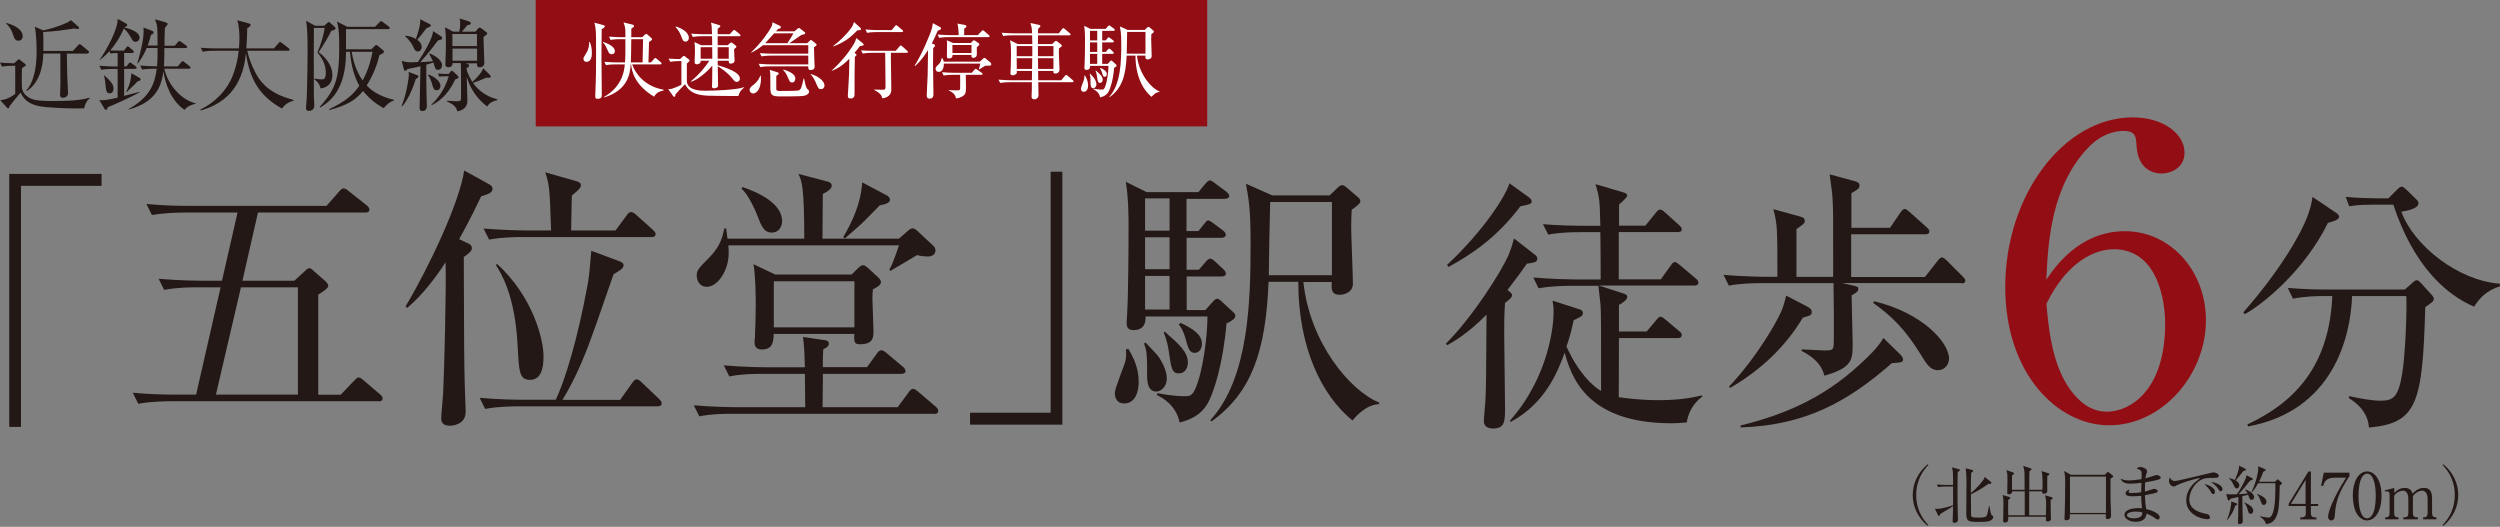 <svg width="560" height="118" viewBox="0 0 560 118" fill="none" xmlns="http://www.w3.org/2000/svg">
<rect x="0" y="0" width="560" height="118" fill="#808080" stroke="none"/>
<rect width="150.417" height="28.313" transform="translate(120)" fill="#930E14"/>
<path d="M138.221 13.977H139.997C140.09 12.867 140.09 12.46 140.09 8.777H138.961C138.517 8.777 137.61 8.777 136.778 8.944L136.408 8.204C137.962 8.333 139.072 8.333 139.257 8.333H140.09V7.242C140.09 6.242 139.942 5.761 139.664 5.021L141.552 5.484C141.977 5.595 142.014 5.687 142.014 5.817C142.014 6.002 141.959 6.076 141.422 6.409C141.404 6.76 141.404 7.871 141.404 8.333H143.864L144.457 7.76C144.531 7.704 144.623 7.593 144.753 7.593C144.864 7.593 144.975 7.686 145.067 7.76L145.9 8.537C145.992 8.611 146.066 8.703 146.066 8.796C146.066 8.999 145.585 9.277 145.382 9.425C145.345 10.461 145.289 12.959 145.252 13.977H145.807L146.473 13.237C146.566 13.126 146.677 12.996 146.788 12.996C146.899 12.996 147.01 13.089 147.121 13.181L148.009 13.94C148.12 14.032 148.194 14.106 148.194 14.217C148.194 14.402 148.028 14.421 147.917 14.421H141.607C142.31 16.512 144.494 19.38 148.62 20.083L148.675 20.249C147.806 20.471 147.084 20.657 146.51 21.656C142.107 18.973 141.533 15.994 141.366 14.421H141.274C141.144 16.586 140.608 20.194 135.353 21.822L135.279 21.73C136.426 21.045 139.59 19.158 139.96 14.421H137.925C137.481 14.421 136.556 14.439 135.741 14.587L135.371 13.847C136.889 13.977 137.98 13.977 138.221 13.977ZM141.311 13.977H143.938C143.957 13.163 144.031 9.517 144.049 8.777H141.404C141.385 11.738 141.366 12.238 141.311 13.977ZM131.967 9.406H132.115C132.337 9.98 132.577 10.628 132.577 11.812C132.577 12.312 132.577 13.847 131.356 13.847C130.838 13.847 130.69 13.422 130.69 13.163C130.69 12.922 130.764 12.811 131.356 11.83C131.967 10.85 131.967 9.888 131.967 9.406ZM133.151 5.077L135.112 5.613C135.242 5.65 135.482 5.706 135.482 5.891C135.482 6.15 134.946 6.446 134.779 6.538C134.779 7.501 134.724 11.719 134.724 12.589C134.724 13.958 134.798 20.009 134.798 21.23C134.798 21.656 134.798 22.137 133.799 22.137C133.429 22.137 133.336 21.97 133.336 21.471C133.336 21.23 133.429 18.88 133.447 18.381C133.484 17.418 133.521 15.975 133.521 12.145C133.521 8.056 133.503 7.39 133.429 6.649C133.373 5.928 133.262 5.521 133.151 5.077ZM135.038 9.499L135.131 9.388C135.704 9.591 137.721 10.295 137.721 11.442C137.721 12.034 137.259 12.145 137 12.145C136.519 12.145 136.408 11.904 136.093 11.22C135.593 10.11 135.538 9.999 135.038 9.499ZM165.865 7.926C165.865 8.093 165.698 8.111 165.587 8.111H160.758V10.128H162.997L163.515 9.684C163.589 9.61 163.719 9.517 163.793 9.517C163.885 9.517 163.959 9.554 164.033 9.61L164.829 10.239C164.884 10.276 164.958 10.369 164.958 10.443C164.958 10.591 164.829 10.702 164.44 11.016C164.44 11.22 164.477 12.145 164.477 12.33C164.477 12.515 164.551 13.44 164.551 13.533C164.551 14.254 163.719 14.254 163.663 14.254C163.219 14.254 163.237 13.884 163.237 13.607H160.758L160.776 14.606C162.553 15.124 165.735 16.142 165.735 17.603C165.735 18.011 165.439 18.344 165.032 18.344C164.662 18.344 164.44 18.066 164.255 17.826C162.83 16.031 161.165 15.069 160.776 14.846C160.795 15.531 160.851 18.584 160.851 19.195C160.851 19.639 160.258 19.787 159.944 19.787C159.481 19.787 159.481 19.472 159.481 19.343C159.481 19.213 159.518 18.621 159.518 18.51C159.555 17.899 159.537 15.235 159.555 14.698C158.353 16.16 156.28 17.863 154.837 18.307L154.8 18.159C156.484 16.845 158.038 14.939 158.889 13.607H156.965C156.983 14.31 156.354 14.402 156.021 14.402C155.651 14.402 155.596 14.106 155.596 13.866C155.596 13.662 155.67 12.015 155.67 11.682C155.67 10.276 155.633 9.999 155.559 9.425L157.057 10.128H159.537L159.5 8.111H157.372C156.909 8.111 156.04 8.13 155.188 8.278L154.818 7.538C156.003 7.63 157.15 7.667 157.668 7.667H159.5C159.426 5.872 159.426 5.669 159.241 5.058L161.091 5.613C161.202 5.65 161.35 5.706 161.35 5.835C161.35 6.02 161.202 6.131 160.758 6.446V7.667H163.459L164.144 6.927C164.255 6.816 164.348 6.705 164.44 6.705C164.551 6.705 164.699 6.835 164.792 6.909L165.68 7.63C165.754 7.704 165.865 7.797 165.865 7.926ZM163.237 13.163V10.572H160.758V13.163H163.237ZM159.555 13.163C159.555 12.978 159.537 11.146 159.537 10.572H156.946V13.163H159.555ZM154.3 8.5C154.3 8.944 154.004 9.314 153.56 9.314C153.061 9.314 152.931 8.999 152.672 8.315C152.394 7.556 151.969 6.686 151.34 6.076L151.377 5.928C152.691 6.335 154.3 7.205 154.3 8.5ZM166.679 19.602C165.902 20.286 165.68 20.546 165.402 21.508C164.292 21.508 159.444 21.489 158.464 21.434C156.151 21.304 154.43 20.786 153.468 18.88C153.005 19.269 151.673 20.675 151.303 21.138C151.266 21.545 151.21 21.693 151.025 21.693C150.914 21.693 150.859 21.619 150.803 21.545L149.674 19.953C150.119 19.953 150.285 19.935 150.452 19.898C150.6 19.861 151.377 19.602 152.635 18.991V13.681H152.32C151.858 13.681 150.97 13.699 150.137 13.847L149.767 13.126C150.729 13.2 151.136 13.218 152.339 13.237L152.894 12.7C153.005 12.607 153.098 12.515 153.209 12.515C153.32 12.515 153.375 12.589 153.468 12.663L154.282 13.292C154.374 13.366 154.467 13.459 154.467 13.533C154.467 13.699 154.393 13.773 153.856 14.217V18.103C153.856 20.323 157.076 20.323 157.945 20.323C159.944 20.323 165.106 20.138 166.661 19.528L166.679 19.602ZM182.925 10.036C182.925 10.128 182.851 10.202 182.74 10.295C182.499 10.461 182.425 10.517 182.333 10.591C182.37 12.46 182.388 13.181 182.425 13.921C182.425 14.088 182.481 14.772 182.481 14.921C182.481 15.513 181.963 15.698 181.63 15.698C181.056 15.698 181.056 15.328 181.056 15.105V14.865H172.489C172.156 14.865 171.212 14.865 170.306 15.031L169.954 14.291C171.12 14.384 172.286 14.421 172.785 14.421H181.056V12.46H172.767C172.434 12.46 171.471 12.46 170.583 12.626L170.213 11.904C171.36 11.997 172.508 12.015 173.063 12.015H181.056V10.128H170.898C170.287 10.628 169.566 11.146 168.307 11.812L168.252 11.738C170.731 9.369 172.378 6.853 172.785 6.02C172.97 5.632 172.989 5.428 173.044 4.984L174.673 5.78C174.765 5.817 174.932 5.946 174.932 6.131C174.932 6.316 174.543 6.446 174.247 6.52C174.154 6.631 173.969 6.853 173.821 7.02H177.948L178.614 6.464C178.725 6.372 178.854 6.261 178.928 6.261C179.039 6.261 179.224 6.39 179.317 6.464L180.187 7.149C180.279 7.223 180.372 7.297 180.372 7.427C180.372 7.649 180.224 7.667 179.668 7.797C179.446 7.852 179.317 7.945 177.781 9.018C177.467 9.24 177.059 9.517 176.8 9.684H180.816L181.352 9.166C181.445 9.073 181.574 8.944 181.648 8.944C181.741 8.944 181.852 9.055 181.926 9.11L182.721 9.74C182.832 9.832 182.925 9.925 182.925 10.036ZM178.151 17.511C178.151 17.936 177.985 18.473 177.448 18.473C176.948 18.473 176.856 18.251 176.412 17.178C176.301 16.919 175.986 16.179 175.431 15.698L175.505 15.587C177.929 16.271 178.151 17.233 178.151 17.511ZM177.726 7.464H173.414C173.155 7.741 171.675 9.388 171.397 9.684H176.356C176.56 9.406 177.43 8.074 177.726 7.464ZM184.683 19.158C184.683 19.657 184.331 19.972 183.906 19.972C183.388 19.972 183.332 19.842 182.814 18.677C182.444 17.826 182.185 17.27 181.537 16.623L181.556 16.586C182.555 16.752 184.683 17.863 184.683 19.158ZM181.241 20.527C181.241 20.749 181.038 21.286 180.038 21.471C179.409 21.6 175.82 21.6 174.747 21.6C172.711 21.6 172.563 21.212 172.563 19.454C172.563 16.419 172.563 16.29 172.415 15.642L174.154 16.197C174.265 16.234 174.45 16.345 174.45 16.456C174.45 16.549 174.376 16.623 174.302 16.678C174.247 16.734 173.951 16.956 173.895 17.011C173.895 17.252 173.858 19.731 173.895 20.027C173.932 20.36 174.302 20.379 174.747 20.379C175.579 20.36 178.484 20.397 178.891 20.249C179.113 20.175 179.317 20.027 179.446 19.694C179.668 19.121 179.909 18.047 180.001 17.603H180.131C180.242 18.214 180.483 19.602 180.834 19.916C181.13 20.194 181.241 20.305 181.241 20.527ZM170.454 17.733C170.454 19.454 169.732 20.934 168.696 20.934C168.215 20.934 167.9 20.509 167.9 20.138C167.9 19.676 168.307 19.361 168.881 18.917C169.695 18.27 170.121 17.492 170.306 16.937H170.417C170.435 17.159 170.454 17.4 170.454 17.733ZM202.298 6.983C202.298 7.168 202.131 7.186 202.002 7.186H196.414C195.933 7.186 195.045 7.205 194.231 7.353L193.86 6.612C195.137 6.723 196.469 6.742 196.71 6.742H199.745L200.429 5.891C200.54 5.761 200.651 5.632 200.744 5.632C200.855 5.632 200.984 5.761 201.077 5.835L202.113 6.705C202.205 6.797 202.298 6.872 202.298 6.983ZM192.861 6.52C192.861 6.705 192.639 6.779 192.047 6.797C190.363 8.555 189.087 9.462 186.681 10.406L186.644 10.295C187.939 9.351 189.79 7.593 190.826 6.039C191.066 5.669 191.196 5.262 191.289 4.929L192.732 6.242C192.824 6.316 192.861 6.409 192.861 6.52ZM203.371 11.645C203.371 11.83 203.186 11.83 203.094 11.83H199.578C199.559 12.127 199.559 12.441 199.559 12.941C199.578 13.958 199.652 18.954 199.652 20.083C199.652 21.841 197.857 22.007 197.598 22.007C197.561 21.637 197.506 21.027 195.803 20.138V20.064C196.247 20.083 196.969 20.101 197.432 20.101C198.357 20.101 198.357 20.101 198.357 19.047C198.357 17.881 198.301 12.182 198.283 11.83H195.415C195.285 11.83 194.101 11.83 193.25 11.997L192.88 11.275C193.342 11.312 194.453 11.386 195.729 11.386H200.651L201.465 10.424C201.576 10.295 201.669 10.184 201.761 10.184C201.872 10.184 202.02 10.313 202.113 10.387L203.186 11.349C203.279 11.423 203.371 11.516 203.371 11.645ZM193.472 10.017C193.472 10.165 193.305 10.239 192.621 10.332C192.214 10.868 191.881 11.275 191.4 11.83L191.64 12.015C191.77 12.108 191.862 12.219 191.862 12.312C191.862 12.386 191.807 12.46 191.492 12.737C191.418 14.532 191.418 17.696 191.418 21.008C191.418 21.415 191.418 22.063 190.493 22.063C189.919 22.063 189.919 21.674 189.919 21.415C189.919 21.212 190.197 16.826 190.197 16.549C190.215 16.068 190.234 13.681 190.252 13.144C188.698 14.772 187.458 15.42 186.311 15.883V15.79C188.161 14.143 190.178 11.756 191.363 9.684C191.529 9.388 191.566 9.295 191.825 8.518L193.324 9.74C193.416 9.814 193.472 9.925 193.472 10.017ZM219.377 9.943C219.377 10.054 219.303 10.147 219.229 10.221C219.173 10.276 218.914 10.48 218.803 10.572C218.766 10.868 218.858 12.164 218.784 12.422C218.636 12.959 218.063 12.959 218.026 12.959C217.767 12.959 217.6 12.811 217.6 12.515C217.6 12.441 217.619 12.367 217.619 12.312H213.363C213.381 12.7 213.252 13.089 212.549 13.089C212.105 13.089 212.105 12.848 212.105 12.607C212.105 12.182 212.142 10.313 212.142 9.925C212.142 9.369 212.123 9.277 212.068 9.018L213.493 9.629H217.452L217.859 9.221C217.952 9.129 218.063 9.018 218.155 9.018C218.248 9.018 218.377 9.11 218.47 9.166L219.155 9.629C219.247 9.684 219.377 9.795 219.377 9.943ZM217.619 11.867V10.073H213.344V11.867H217.619ZM221.671 8.13C221.671 8.296 221.504 8.315 221.393 8.315H212.549C212.086 8.315 211.198 8.333 210.384 8.481L210.014 7.741C211.272 7.852 212.586 7.871 212.845 7.871H214.751C214.714 6.723 214.658 6.15 214.473 5.28L216.157 5.595C216.268 5.613 216.472 5.706 216.472 5.928C216.472 6.094 216.342 6.187 215.972 6.427V7.871H219.025L219.858 7.001C219.969 6.89 220.08 6.779 220.154 6.779C220.228 6.779 220.32 6.853 220.487 6.983L221.486 7.834C221.597 7.926 221.671 8 221.671 8.13ZM222.041 14.365C222.041 14.717 221.782 14.717 221.615 14.717H220.709C220.487 14.865 219.543 15.439 219.358 15.55L219.247 15.513C219.395 15.087 219.562 14.402 219.58 14.254H211.42C211.42 14.809 211.309 16.105 210.291 16.105C209.736 16.105 209.57 15.679 209.57 15.42C209.57 15.069 209.644 14.995 210.328 14.328C210.68 13.977 210.865 13.496 210.921 13.015H211.069C211.198 13.218 211.328 13.403 211.383 13.81H219.469L220.172 13.181C220.339 13.033 220.376 12.959 220.505 12.959C220.635 12.959 220.727 13.052 220.838 13.144L221.893 14.032C221.967 14.106 222.041 14.217 222.041 14.365ZM220.098 16.567C220.098 16.734 219.932 16.752 219.821 16.752H216.342C216.342 17.233 216.379 19.324 216.379 19.75C216.379 20.823 216.175 21.101 215.935 21.323C215.25 21.915 214.455 22.007 214.14 22.044C214.011 21.156 213.344 20.619 212.53 20.268V20.175C212.937 20.212 213.344 20.231 214.159 20.231C214.88 20.231 215.047 20.231 215.065 19.842C215.084 19.343 215.102 17.252 215.065 16.752H213.548C213.085 16.752 212.197 16.771 211.383 16.919L211.013 16.179C212.16 16.271 213.307 16.308 213.844 16.308H217.693L218.248 15.642C218.322 15.55 218.47 15.42 218.544 15.42C218.636 15.42 218.71 15.476 218.895 15.605L219.876 16.29C219.987 16.364 220.098 16.456 220.098 16.567ZM210.791 6.353C210.791 6.594 210.717 6.612 210.051 6.89C209.385 8.444 208.978 9.24 208.719 9.74L209.144 9.888C209.403 9.98 209.44 10.11 209.44 10.202C209.44 10.313 209.44 10.369 209.033 10.813C209.015 11.479 208.996 12.33 208.996 14.476C208.996 16.308 209.089 19.25 209.089 21.064C209.089 21.434 209.089 22.1 208.164 22.1C207.775 22.1 207.59 21.841 207.59 21.415C207.59 20.694 207.775 17.566 207.793 16.919C207.812 16.049 207.849 14.846 207.886 11.201C207.312 12.145 206.313 13.625 204.999 14.772L204.87 14.698C206.424 12.312 208.349 7.797 208.756 6.316C208.848 5.965 208.848 5.854 208.959 5.188L210.532 6.039C210.699 6.131 210.791 6.168 210.791 6.353ZM240.47 18.233C240.47 18.362 240.359 18.418 240.193 18.418H232.569C232.588 19.084 232.625 20.786 232.625 21.452C232.625 21.822 232.236 22.248 231.7 22.248C231.237 22.248 231.071 21.952 231.071 21.656C231.071 21.415 231.126 20.397 231.126 20.194C231.126 19.287 231.126 19.176 231.145 18.418H226.204C225.742 18.418 224.854 18.436 224.039 18.584L223.669 17.844C224.817 17.936 225.945 17.974 226.5 17.974H231.145L231.182 15.883H227.759C227.796 16.253 227.814 16.364 227.648 16.53C227.444 16.752 227.092 16.863 226.815 16.863C226.463 16.863 226.334 16.715 226.334 16.401C226.334 16.197 226.408 15.346 226.408 15.161C226.445 14.236 226.463 13.366 226.463 12.478C226.463 10.147 226.408 9.888 226.241 9.018L227.981 9.869H231.237C231.237 9.573 231.2 8.185 231.2 7.908H226.889C226.426 7.908 225.538 7.926 224.724 8.074L224.354 7.334C225.612 7.445 226.944 7.464 227.185 7.464H231.182C231.145 6.335 231.126 6.205 230.812 5.151L232.699 5.558C232.884 5.595 233.051 5.687 233.051 5.835C233.051 5.965 233.014 6.02 232.884 6.131C232.736 6.242 232.643 6.335 232.532 6.464C232.514 6.612 232.514 7.26 232.514 7.464H237.177L237.88 6.538C238.009 6.372 238.065 6.316 238.176 6.316C238.287 6.316 238.398 6.39 238.528 6.501L239.638 7.445C239.73 7.519 239.823 7.63 239.823 7.723C239.823 7.871 239.656 7.908 239.545 7.908H232.514L232.495 9.869H235.678L236.159 9.406C236.363 9.221 236.437 9.147 236.529 9.147C236.622 9.147 236.751 9.24 236.899 9.351L237.658 9.943C237.75 10.017 237.861 10.128 237.861 10.239C237.861 10.387 237.75 10.48 237.214 10.831C237.195 11.183 237.177 11.571 237.195 12.164C237.195 12.7 237.325 15.105 237.325 15.587C237.325 16.197 236.807 16.475 236.455 16.475C235.937 16.475 235.956 16.216 235.956 15.883H232.532L232.569 17.974H237.732L238.528 17.011C238.657 16.863 238.731 16.789 238.824 16.789C238.916 16.789 239.027 16.863 239.157 16.974L240.285 17.936C240.378 18.011 240.47 18.14 240.47 18.233ZM235.974 12.589V10.313H232.495V12.589H235.974ZM235.974 15.439V13.033H232.495L232.532 15.439H235.974ZM231.237 12.589V10.313H227.74V12.589H231.237ZM231.219 13.033H227.74L227.759 15.439H231.182L231.219 13.033ZM250.129 14.698C250.129 14.921 249.704 15.124 249.574 15.18C249.315 18.066 248.741 19.62 248.445 20.286C248.02 21.212 247.354 21.582 246.447 21.822C246.206 20.675 245.318 20.175 244.93 19.99L244.967 19.861C246.003 20.064 246.706 20.064 246.762 20.064C247.132 20.064 247.28 20.027 247.483 19.583C248.02 18.381 248.297 15.975 248.297 14.754H244.171C244.19 15.05 244.153 15.661 243.375 15.661C243.005 15.661 242.913 15.476 242.913 15.161C242.913 15.05 242.95 14.606 242.95 14.513C243.024 13.348 243.042 10.128 243.042 8.851C243.042 8.204 243.042 6.872 242.857 5.78L244.245 6.464H247.687L248.131 5.928C248.26 5.78 248.353 5.687 248.445 5.687C248.556 5.687 248.649 5.78 248.815 5.891L249.537 6.427C249.667 6.52 249.741 6.649 249.741 6.723C249.741 6.853 249.574 6.909 249.444 6.909H246.891V9.055H247.687L248.038 8.611C248.186 8.426 248.242 8.352 248.334 8.352C248.427 8.352 248.538 8.444 248.704 8.555L249.296 8.999C249.389 9.073 249.5 9.166 249.5 9.295C249.5 9.462 249.333 9.499 249.204 9.499H246.891V11.627H247.705L248.149 11.109C248.279 10.961 248.353 10.887 248.445 10.887C248.556 10.887 248.63 10.942 248.778 11.072L249.333 11.59C249.444 11.682 249.5 11.812 249.5 11.886C249.5 11.997 249.389 12.071 249.222 12.071H246.891V14.31H248.131L248.612 13.773C248.723 13.644 248.815 13.551 248.908 13.551C249 13.551 249.111 13.625 249.278 13.792L250 14.458C250.074 14.532 250.129 14.606 250.129 14.698ZM245.781 11.627V9.499H244.153V11.627H245.781ZM245.781 9.055V6.909H244.153V9.055H245.781ZM245.781 14.31V12.071H244.153V14.31H245.781ZM259.732 20.49L259.714 20.601C258.826 20.657 258.178 21.434 257.956 21.693C255.884 20.009 254.348 16.826 254.348 12.46H252.368C252.183 17.011 251.276 19.805 248.575 21.748L248.482 21.674C251.073 18.862 251.165 13.699 251.165 9.851C251.165 7.556 251.036 6.946 250.851 5.928L252.609 6.705H256.42L256.957 6.187C257.068 6.076 257.16 6.02 257.253 6.02C257.345 6.02 257.419 6.057 257.567 6.187L258.308 6.816C258.419 6.909 258.474 7.001 258.474 7.112C258.474 7.242 258.123 7.501 257.901 7.649C257.882 7.963 257.864 8.315 257.864 8.814C257.864 9.406 257.975 11.997 257.975 12.57C257.975 13.144 257.401 13.311 257.105 13.311C256.513 13.311 256.55 12.904 256.568 12.46H254.681C255.107 16.493 257.771 19.694 259.732 20.49ZM256.587 12.015V7.149H252.479C252.461 7.852 252.387 11.257 252.387 12.015H256.587ZM247.002 17.863C247.002 18.177 246.817 18.566 246.428 18.566C245.947 18.566 245.892 18.251 245.744 17.196C245.688 16.789 245.596 16.308 245.392 15.846L245.466 15.79C246.447 16.641 247.002 17.141 247.002 17.863ZM245.596 18.917C245.596 19.454 245.189 19.768 244.893 19.768C244.282 19.768 244.282 18.991 244.282 18.603C244.282 17.455 244.282 17.067 244.079 16.567L244.19 16.512C244.319 16.66 244.985 17.326 245.078 17.492C245.522 18.177 245.596 18.658 245.596 18.917ZM247.927 16.604C247.927 16.9 247.761 17.196 247.465 17.196C247.095 17.196 247.021 16.9 246.817 16.16C246.669 15.679 246.521 15.476 246.391 15.309L246.502 15.198C247.372 15.605 247.927 15.994 247.927 16.604ZM243.727 19.139C243.727 19.639 243.579 20.564 242.746 20.564C242.358 20.564 242.136 20.286 242.136 19.879C242.136 19.528 242.765 18.066 242.839 17.752C242.913 17.437 242.894 17.178 242.876 16.956L243.042 16.937C243.357 17.455 243.727 18.159 243.727 19.139Z" fill="white"/>
<path d="M18.889 24.244C18.292 24.291 17.72 24.291 17.124 24.291C15.192 24.291 10.255 24.148 8.466 23.719C6.082 23.123 5.271 22.049 4.603 20.762C4.054 21.358 2.456 23.337 2.099 23.838C2.051 24.124 2.003 24.267 1.813 24.267C1.741 24.267 1.622 24.196 1.574 24.124L0.048 22.431C1.288 22.36 2.409 21.811 3.41 21.024V14.728C2.623 14.728 1.55 14.728 0.453 14.919L0 14.012C0.525 14.06 1.431 14.155 3.172 14.179L3.935 13.464C3.935 13.464 4.126 13.273 4.221 13.273C4.317 13.273 4.412 13.345 4.531 13.464L5.628 14.322C5.628 14.322 5.795 14.465 5.795 14.561C5.795 14.728 5.7 14.775 4.913 15.252C4.865 15.825 4.865 19.402 4.913 19.593C5.08 21.286 6.725 22.216 8.109 22.431C9.301 22.622 10.994 22.622 11.638 22.622C14.476 22.622 17.434 22.622 20.105 21.883V21.978C19.366 22.622 19.032 23.385 18.865 24.22L18.889 24.244ZM4.126 9.123C3.363 9.123 3.124 8.408 3.005 7.979C2.671 6.905 2.242 6.047 1.359 5.236V5.14C3.267 5.594 5.08 6.643 5.08 8.098C5.08 8.861 4.531 9.123 4.126 9.123ZM19.652 12.009H14.977C14.977 12.725 15.025 15.896 15.049 16.564C15.049 17.232 15.24 20.237 15.24 20.881C15.24 21.763 14.357 21.906 14.095 21.906C13.451 21.906 13.451 21.405 13.451 21.191C13.451 20.928 13.522 19.712 13.522 19.45C13.57 18.496 13.522 17.59 13.522 16.612V11.985H9.707C9.635 13.559 9.468 18.114 6.01 20.404L5.891 20.285C6.63 19.45 7.155 18.353 7.489 17.232C8.133 14.966 8.204 13.154 8.204 11.341C8.204 9.386 8.013 6.715 7.775 5.975L9.683 6.81C10.923 6.548 13.188 5.951 15.168 4.997C15.359 4.902 15.717 4.64 15.907 4.52L17.601 6.023C17.601 6.023 17.72 6.214 17.72 6.285C17.72 6.428 17.601 6.5 17.434 6.5C17.338 6.5 16.694 6.381 16.527 6.381C16.408 6.381 16.217 6.452 16.098 6.476C14.882 6.667 11.686 7.096 9.659 7.168C9.707 8.122 9.754 9.195 9.707 11.413H16.337L17.481 10.149C17.601 10.006 17.72 9.886 17.839 9.886C17.958 9.886 18.125 10.006 18.245 10.101L19.723 11.365C19.866 11.484 19.938 11.508 19.938 11.699C19.938 11.89 19.747 11.937 19.604 11.937L19.652 12.009Z" fill="#231815"/>
<path d="M27.761 11.341L28.285 10.674C28.285 10.674 28.476 10.387 28.619 10.387C28.762 10.387 28.858 10.507 29.024 10.626L29.788 11.294C29.788 11.294 29.979 11.484 29.979 11.627C29.979 11.818 29.835 11.866 29.645 11.866H27.808V14.871H28.333L28.786 14.275C28.905 14.132 28.977 14.012 29.12 14.012C29.263 14.012 29.382 14.132 29.549 14.227L30.384 14.847C30.384 14.847 30.599 15.038 30.599 15.181C30.599 15.396 30.408 15.419 30.265 15.419H27.808V21.477C28.357 21.334 30.742 20.714 31.242 20.571V20.69C29.979 21.453 25.113 23.671 24.159 24.005C24.04 24.387 23.968 24.601 23.73 24.601C23.563 24.601 23.468 24.458 23.396 24.363L22.227 22.383C22.442 22.431 22.609 22.455 22.895 22.455C23.468 22.455 25.113 22.193 26.353 21.859V15.443H25.352C24.779 15.443 23.706 15.443 22.704 15.634L22.251 14.728C23.659 14.847 25.042 14.895 25.709 14.895H26.353V11.89H25.853C25.853 11.89 25.256 11.89 24.732 11.985L24.517 11.461C23.587 12.51 22.824 13.082 22.275 13.512V13.464C23.992 10.984 26.473 6.405 26.353 4.21L28.309 5.308C28.309 5.308 28.5 5.403 28.5 5.594C28.5 5.784 28.309 5.975 27.88 6.071L27.832 6.166C28.094 6.214 31.266 6.858 31.266 8.432C31.266 9.004 30.813 9.362 30.312 9.362C29.859 9.362 29.788 9.219 29.358 8.456C29.168 8.122 28.452 6.905 27.737 6.405C26.64 8.885 25.519 10.316 24.684 11.294C25.471 11.341 26.115 11.341 26.163 11.341H27.761ZM23.372 16.898C25.209 18.52 25.423 19.116 25.423 19.832C25.423 20.809 24.803 20.905 24.565 20.905C23.849 20.905 23.778 20.213 23.706 19.641C23.563 18.329 23.491 17.566 23.277 16.97L23.372 16.898ZM28.285 20.547C29.263 18.568 29.335 17.494 29.43 16.397L31.052 17.327C31.29 17.471 31.505 17.566 31.505 17.781C31.505 18.067 31.099 18.138 30.813 18.234C30.288 18.806 30.098 18.997 28.357 20.642L28.285 20.547ZM37.229 5.093C37.419 5.141 37.562 5.212 37.562 5.355C37.562 5.546 37.014 6.118 36.942 6.238C36.847 7.764 36.847 9.696 36.847 10.244H39.136L39.828 9.457C39.971 9.314 40.067 9.171 40.186 9.171C40.305 9.171 40.377 9.266 40.615 9.41L41.712 10.197C41.712 10.197 41.927 10.364 41.927 10.53C41.927 10.745 41.736 10.769 41.593 10.769H36.823C36.823 12.248 36.776 14.394 36.728 14.871H39.828L40.568 13.965C40.758 13.774 40.782 13.702 40.925 13.702C41.044 13.702 41.188 13.845 41.331 13.941L42.452 14.823C42.452 14.823 42.69 14.99 42.69 15.157C42.69 15.348 42.499 15.396 42.332 15.396H36.799C37.586 18.925 40.544 22.36 43.811 23.147V23.266C43.072 23.433 42.165 23.624 41.331 24.601C38.445 22.67 37.014 18.901 36.608 15.944C36.227 18.639 35.416 22.765 28.834 24.53L28.786 24.434C33.651 21.763 34.701 18.615 35.106 15.396H34.486C33.627 15.396 32.673 15.443 31.839 15.586L31.409 14.68C32.65 14.799 33.89 14.847 35.178 14.847C35.273 14.012 35.297 13.082 35.297 10.745H32.864C32.435 11.747 32.006 12.701 30.885 14.203L30.765 14.155C31.386 12.033 32.173 9.076 32.173 6.953C32.173 6.762 32.173 6.548 32.125 6.166L33.961 6.858C34.248 6.977 34.414 7.048 34.414 7.263C34.414 7.502 34.248 7.597 33.818 7.836C33.556 8.885 33.317 9.529 33.079 10.197H35.297C35.297 6.166 35.297 5.784 34.724 4.33L37.205 5.021L37.229 5.093Z" fill="#231815"/>
<path d="M63.176 24.315C58.287 21.62 55.95 17.948 55.092 11.914C54.686 15.873 53.255 22.455 44.956 24.745L44.86 24.554C48.104 22.98 50.775 20.356 52.111 16.994C52.802 15.205 53.279 13.297 53.47 11.365H48.056C47.865 11.365 46.458 11.365 45.409 11.58L44.956 10.697C46.744 10.841 48.319 10.841 48.414 10.841H53.518C53.565 10.316 53.637 9.624 53.637 8.503C53.637 7.645 53.565 5.713 53.136 4.544L55.736 5.236C55.926 5.284 56.141 5.403 56.141 5.57C56.141 5.808 55.831 6.047 55.378 6.333C55.378 7.788 55.282 9.195 55.187 10.841H61.364L62.389 9.672C62.509 9.529 62.604 9.41 62.723 9.41C62.843 9.41 62.986 9.529 63.153 9.624L64.655 10.793C64.655 10.793 64.87 10.984 64.87 11.127C64.87 11.365 64.655 11.365 64.536 11.365H55.402C55.712 13.035 56.38 14.585 57.119 16.087C58.788 19.474 61.579 21.287 65.728 22.384V22.574C65.228 22.717 64.083 22.98 63.153 24.339L63.176 24.315Z" fill="#231815"/>
<path d="M74.242 6.834C73.741 7.978 71.976 10.888 71.38 11.699C72.429 12.414 74.457 14.37 74.457 16.802C74.457 18.472 73.574 19.593 71.809 19.808C71.547 18.567 70.808 18.067 70.378 17.733L70.45 17.613C71.356 17.78 71.857 17.78 72.048 17.78C72.453 17.78 72.978 17.78 72.978 16.302C72.978 14.37 72.119 12.987 71.094 11.746C71.905 9.958 72.573 7.501 72.739 6.261H70.307C70.307 6.547 70.259 17.9 70.307 21.382C70.307 21.692 70.402 23.17 70.402 23.456C70.402 23.886 70.402 24.84 69.138 24.84C68.947 24.84 68.542 24.792 68.542 24.172C68.542 23.886 68.685 22.288 68.709 21.93C68.852 18.377 68.9 12.009 68.9 11.604C68.9 9.886 68.9 6.094 68.542 4.64L70.569 5.76H72.62L73.383 5.093C73.383 5.093 73.55 4.926 73.646 4.926C73.741 4.926 73.837 4.973 73.932 5.093L74.981 6.023C74.981 6.023 75.172 6.237 75.172 6.357C75.172 6.691 74.576 6.81 74.29 6.905L74.242 6.834ZM85.999 24.244C85.332 23.91 83.114 22.646 81.325 20.38C79.656 22.407 77.843 23.552 73.813 24.649L73.741 24.458C77.366 22.717 79.083 21.286 80.49 19.188C79.632 17.756 78.678 15.157 78.392 11.604H77.509C77.509 20.356 73.741 22.812 71.762 24.076L71.618 23.933C75.315 19.879 75.983 17.256 75.983 10.721C75.983 7.43 75.864 6.118 75.482 4.83L77.795 5.999H84.02L84.998 4.997C85.141 4.854 85.236 4.735 85.332 4.735C85.522 4.735 85.57 4.83 85.761 4.95L87.097 5.951C87.097 5.951 87.311 6.142 87.311 6.285C87.311 6.476 87.12 6.524 86.977 6.524H77.509C77.509 8.026 77.509 9.529 77.509 11.031H83.209L83.972 10.268C83.972 10.268 84.163 10.077 84.258 10.077C84.402 10.077 84.545 10.22 84.616 10.268L85.761 11.198C85.904 11.317 85.999 11.413 85.999 11.604C85.999 11.914 85.451 12.152 84.998 12.319C84.163 15.92 82.613 18.4 82.136 19.14C83.734 20.857 85.952 21.835 88.241 22.359V22.526C87.287 22.812 86.548 23.456 85.952 24.244H85.999ZM78.773 11.604C79.298 14.68 80.252 16.636 81.23 18.019C82.613 15.515 83.162 13.106 83.448 11.604H78.773Z" fill="#231815"/>
<path d="M89.935 23.79C91.199 20.714 91.581 17.16 91.581 16.874C91.581 16.636 91.581 16.349 91.509 16.111L93.489 16.85C93.489 16.85 93.727 16.97 93.727 17.137C93.727 17.327 93.655 17.375 93.131 17.733C92.654 19.164 91.676 22.026 90.078 23.838L89.911 23.767L89.935 23.79ZM98.902 8.241C98.902 8.241 99.069 8.408 99.069 8.551C99.069 8.813 98.855 8.885 98.115 9.052C97.352 10.077 96.16 11.675 94.156 13.917C94.275 13.917 95.802 13.845 96.971 13.726C96.803 13.345 96.541 12.772 96.16 12.128L96.279 11.961C97.495 12.486 99.022 13.464 99.022 14.632C99.022 15.157 98.711 15.634 98.115 15.634C97.519 15.634 97.519 15.443 97.09 14.012C96.756 14.132 96.374 14.227 95.492 14.489C95.492 17.59 95.492 19.188 95.54 21.119C95.54 21.525 95.611 23.266 95.611 23.623C95.611 23.957 95.611 24.864 94.609 24.864C93.989 24.864 93.989 24.339 93.989 24.172C93.989 23.146 94.18 16.326 94.18 14.847C93.608 14.99 92.892 15.157 91.294 15.467C90.984 15.801 90.96 15.849 90.77 15.849C90.603 15.849 90.507 15.682 90.46 15.539L89.983 13.631C90.484 13.774 91.056 13.965 92.081 13.965C92.225 13.965 93.441 13.917 93.608 13.893C95.086 11.675 97.018 8.336 96.994 6.953L98.926 8.217L98.902 8.241ZM90.817 8.002C91.294 8.05 92.177 8.145 93.155 8.718C93.155 8.718 94.275 5.737 94.132 4.306L96.303 5.427C96.446 5.498 96.517 5.617 96.517 5.713C96.517 5.927 96.303 6.023 95.516 6.333C94.705 7.43 94.419 7.764 93.465 8.909C93.751 9.123 94.466 9.648 94.466 10.507C94.466 11.103 94.061 11.532 93.608 11.532C93.035 11.532 92.845 11.055 92.678 10.721C92.439 10.125 91.819 9.028 90.746 8.122L90.817 7.955V8.002ZM96.016 16.707C97.519 17.256 98.664 18.305 98.664 19.235C98.664 19.76 98.378 20.213 97.805 20.213C97.185 20.213 97.066 19.855 96.732 18.639C96.541 18.019 96.279 17.303 95.873 16.85L96.016 16.707ZM99.522 17.089C98.95 17.089 98.568 17.137 98.401 17.184L98.091 16.469C98.926 16.54 99.594 16.564 99.808 16.564H100.5L100.929 16.04C100.929 16.04 101.096 15.849 101.216 15.849C101.311 15.849 101.454 15.968 101.549 16.04L102.456 16.898C102.456 16.898 102.694 17.113 102.694 17.28C102.694 17.47 102.623 17.542 101.955 17.804C100.882 20.165 99.212 22.336 96.684 23.576L96.637 23.433C99.26 20.928 100.095 18.377 100.524 17.089H99.499H99.522ZM104.197 14.132L104.602 14.275C104.769 14.322 105.103 14.465 105.103 14.68C105.103 14.942 104.698 15.181 104.507 15.276C104.507 16.111 105.389 17.733 105.818 18.353C107.106 17.184 107.893 16.206 108.251 15.3L109.801 16.85C109.801 16.85 109.921 17.041 109.921 17.137C109.921 17.184 109.921 17.423 109.563 17.423C109.491 17.423 109.205 17.423 108.967 17.375C107.893 17.876 107.059 18.186 105.938 18.567C107.249 20.404 109.181 21.716 111.399 22.24V22.431C109.825 22.813 109.515 23.313 109.133 23.862C106.868 22.121 105.341 19.927 104.554 17.184C104.554 18.019 104.698 21.692 104.698 22.431C104.698 22.98 104.698 24.53 102.456 24.935C102.217 24.22 101.955 23.504 100.142 22.741V22.55C100.524 22.598 102.026 22.693 102.337 22.693C103.243 22.693 103.267 22.503 103.267 21.835V15.753C103.267 14.99 103.267 14.513 103.195 14.132H101.383C101.383 14.728 101.025 15.062 100.476 15.062C99.975 15.062 99.761 14.871 99.761 14.465C99.761 14.155 99.88 11.198 99.88 10.602C99.88 9.409 99.88 7.168 99.689 6.118L101.526 7.096H102.885C102.98 6.714 103.076 6.047 103.076 5.236C103.076 4.83 103.076 4.64 102.957 4.139L105.079 4.807C105.27 4.878 105.461 4.974 105.461 5.188C105.461 5.474 105.246 5.546 104.65 5.665C104.197 6.261 103.887 6.619 103.434 7.096H106.486L107.082 6.404C107.082 6.404 107.345 6.166 107.464 6.166C107.583 6.166 107.703 6.261 107.798 6.333L108.847 7.12C108.99 7.215 109.133 7.358 109.133 7.502C109.133 7.692 109.038 7.74 108.299 8.289C108.299 9.219 108.49 13.559 108.49 14.06C108.49 14.728 108.036 15.062 107.44 15.062C106.844 15.062 106.844 14.704 106.844 14.179H104.197V14.132ZM101.335 7.621V10.316H106.844V7.621H101.335ZM106.868 13.607V10.888H101.359V13.607H106.868Z" fill="#231815"/>
<path d="M431.836 117.803C429.594 116.015 428.449 113.439 428.449 110.887C428.449 108.335 429.618 105.76 431.836 103.971L431.955 104.162C429.284 106.976 429.236 109.838 429.236 110.887C429.236 111.937 429.284 114.798 431.955 117.613L431.836 117.803Z" fill="#231815"/>
<path d="M433.409 113.94C433.576 113.964 433.766 113.988 434.005 113.988C434.792 113.988 436.533 113.511 437.487 113.177C437.487 112.628 437.487 110.053 437.487 108.979H435.817C435.698 108.979 434.792 108.979 434.124 109.099L433.862 108.526C434.84 108.622 435.937 108.622 436.056 108.622H437.487C437.487 107.978 437.487 106.237 437.439 105.64C437.391 105.259 437.296 104.949 437.224 104.687L438.775 105.092C438.918 105.14 439.013 105.187 439.013 105.259C439.013 105.378 438.965 105.497 438.536 105.712C438.488 106.833 438.488 108.002 438.488 109.528C438.488 111.34 438.488 113.153 438.536 114.942C438.536 115.323 438.584 115.967 438.584 116.349C438.584 116.969 438.131 117.112 437.773 117.112C437.415 117.112 437.391 116.921 437.391 116.683C437.391 116.349 437.439 114.846 437.463 114.536C437.463 114.298 437.463 114.202 437.463 113.368C437.058 113.678 436.509 114.012 436.27 114.131C435.722 114.465 434.816 114.989 434.649 115.109C434.553 115.371 434.482 115.562 434.339 115.562C434.219 115.562 434.148 115.442 434.076 115.323L433.385 113.868L433.409 113.94ZM445.595 113.224C445.667 113.535 445.906 115.013 446.049 115.276C446.096 115.371 446.239 115.49 446.43 115.609C446.478 115.633 446.502 115.681 446.502 115.776C446.502 116.015 446.263 116.396 445.953 116.563C445.548 116.802 445.071 116.897 443.497 116.897C440.873 116.897 440.444 116.897 440.444 114.846C440.444 114.178 440.492 109.886 440.492 108.979C440.492 107.93 440.492 105.712 440.301 104.901L441.756 105.259C441.899 105.283 441.994 105.354 441.994 105.45C441.994 105.569 441.923 105.688 441.541 105.927C441.493 107.215 441.493 107.453 441.47 110.41C442.829 109.409 444.093 107.787 444.355 107.381C444.498 107.143 444.522 107 444.57 106.833L445.953 107.93C445.953 107.93 446.072 108.049 446.072 108.145C446.072 108.359 445.834 108.431 445.405 108.383C444.355 109.17 442.614 110.22 441.493 110.72C441.493 113.272 441.493 114.059 441.517 115.252C441.517 115.8 441.637 115.943 443.091 115.943C443.568 115.943 444.689 115.943 444.928 115.633C445.166 115.323 445.309 114.584 445.548 113.248H445.643L445.595 113.224Z" fill="#231815"/>
<path d="M459.334 111.984C459.334 112.962 459.358 114.298 459.382 115.275C459.382 115.419 459.429 116.062 459.429 116.182C459.429 116.659 458.976 116.802 458.69 116.802C458.261 116.802 458.261 116.706 458.285 115.752H449.842C449.842 115.752 449.842 116.372 449.842 116.492C449.794 116.993 449.222 117.04 449.103 117.04C448.864 117.04 448.697 116.945 448.697 116.706C448.697 116.611 448.721 116.182 448.721 116.11C448.745 115.013 448.769 113.868 448.769 112.771C448.769 111.793 448.745 111.507 448.578 110.887L450.081 111.316C450.081 111.316 450.319 111.388 450.319 111.507C450.319 111.674 450.104 111.793 449.842 111.96C449.794 113.201 449.842 114.918 449.842 115.419H453.539C453.539 114.226 453.539 111.054 453.539 110.052H450.725C450.725 110.625 450.295 110.72 450.009 110.72C449.627 110.72 449.627 110.506 449.627 110.386C449.627 109.909 449.675 107.811 449.675 107.358C449.675 106.404 449.675 106.117 449.437 105.307L450.939 105.831C450.939 105.831 451.154 105.95 451.154 106.046C451.154 106.237 450.844 106.404 450.701 106.475C450.677 107 450.677 107.262 450.701 109.719H453.515C453.515 109.17 453.491 106.809 453.491 106.308C453.491 105.402 453.396 104.996 453.181 104.353L454.85 104.901C454.97 104.949 455.065 105.02 455.065 105.092C455.065 105.283 454.803 105.426 454.588 105.545C454.564 106.475 454.564 106.571 454.564 107.429V109.719H457.498C457.545 108.645 457.593 106.499 457.307 105.521L458.833 105.998C458.952 106.046 459.072 106.094 459.072 106.213C459.072 106.332 459 106.404 458.595 106.618C458.571 107.429 458.595 108.455 458.595 109.265C458.595 109.385 458.595 109.909 458.595 110.005C458.595 110.482 458.094 110.601 457.832 110.601C457.426 110.601 457.426 110.41 457.45 110.052H454.54C454.54 110.363 454.54 114.703 454.54 115.419H458.285C458.309 114.226 458.332 113.654 458.332 113.439C458.332 111.698 458.213 111.34 458.094 110.935L459.62 111.388C459.62 111.388 459.811 111.483 459.811 111.579C459.811 111.746 459.62 111.865 459.334 111.984Z" fill="#231815"/>
<path d="M472.761 107.262C472.761 108.001 472.761 111.293 472.761 111.841C472.761 112.318 472.881 114.679 472.881 115.323C472.881 115.657 472.881 116.277 472.118 116.277C471.998 116.277 471.688 116.253 471.688 115.919C471.688 115.824 471.712 115.299 471.712 115.18H463.651C463.651 115.824 463.651 116.062 463.603 116.158C463.484 116.42 463.103 116.539 462.84 116.539C462.459 116.539 462.435 116.301 462.435 116.158C462.435 116.015 462.483 115.395 462.483 115.252C462.554 113.368 462.602 110.84 462.602 108.645C462.602 106.761 462.554 106.356 462.363 105.497L463.89 106.356H471.474L471.927 105.903C472.046 105.784 472.094 105.712 472.165 105.712C472.237 105.712 472.332 105.784 472.428 105.855L473.215 106.475C473.215 106.475 473.382 106.642 473.382 106.714C473.382 106.833 473.072 107.024 472.714 107.238L472.761 107.262ZM471.736 106.761H463.675V114.894H471.736V106.761Z" fill="#231815"/>
<path d="M483.755 107.334C483.373 107.5 482.133 107.787 480.511 108.049C480.463 108.598 480.463 109.528 480.463 110.124C480.75 110.052 481.99 109.647 482.252 109.552C482.347 109.528 482.419 109.504 482.514 109.504C482.777 109.504 483.325 109.671 483.325 110.028C483.325 110.243 483.158 110.315 483.015 110.362C482.848 110.434 481.704 110.696 480.463 110.935C480.511 112.39 480.583 113.153 480.773 114.059C482.109 114.297 483.778 115.084 483.778 115.848C483.778 116.038 483.683 116.372 483.325 116.372C483.158 116.372 483.111 116.348 482.634 115.991C481.847 115.442 481.107 115.156 480.821 115.037C480.726 116.372 479.724 116.873 478.365 116.873C476.886 116.873 475.884 116.11 475.884 115.347C475.884 114.178 477.578 113.82 478.985 113.82C479.342 113.82 479.581 113.82 479.819 113.868C479.653 112.628 479.629 111.269 479.629 111.054C478.961 111.126 478.269 111.173 477.601 111.173C476.791 111.173 476.123 111.03 476.123 110.482C476.123 110.172 476.481 109.742 477.053 109.671C476.91 109.862 476.814 110.005 476.814 110.172C476.814 110.41 477.101 110.434 477.554 110.434C478.532 110.434 479.295 110.315 479.629 110.267C479.629 109.551 479.629 109.289 479.676 108.144C478.508 108.311 477.482 108.335 477.125 108.335C475.932 108.335 475.36 108.001 475.002 107.214C475.527 107.429 475.98 107.62 476.981 107.62C477.339 107.62 478.293 107.548 479.7 107.334C479.7 107.143 479.724 106.213 479.724 106.117C479.724 105.473 479.581 105.306 478.627 104.949C478.794 104.806 478.961 104.615 479.462 104.615C480.129 104.615 480.94 105.068 480.94 105.545C480.94 105.712 480.94 105.783 480.75 106.308C480.63 106.642 480.606 106.928 480.583 107.143C481.25 106.976 482.061 106.69 482.824 106.451C482.92 106.427 483.015 106.403 483.111 106.403C483.397 106.403 483.993 106.666 483.993 106.976C483.993 107.119 483.922 107.238 483.731 107.31L483.755 107.334ZM478.436 114.584C477.387 114.584 476.433 114.87 476.433 115.418C476.433 115.705 476.886 116.11 478.007 116.11C478.46 116.11 479.032 116.015 479.414 115.776C479.867 115.49 479.867 115.037 479.867 114.774C479.676 114.703 479.342 114.608 478.436 114.608V114.584Z" fill="#231815"/>
<path d="M496.156 107.048C494.32 107.048 493.771 107.048 492.817 107.62C491.482 108.407 490.409 110.243 490.409 111.889C490.409 114.274 492.937 114.846 494.225 115.109C494.439 115.156 495.035 115.275 495.035 115.896C495.035 116.277 494.678 116.301 494.487 116.301C493.008 116.301 489.717 115.204 489.717 112.056C489.717 111.436 489.836 110.219 490.886 108.86C491.291 108.335 491.625 108.049 492.865 107.071C491.339 107.262 488.286 108.335 487.809 108.598C487.189 108.955 487.118 108.979 486.903 108.979C486.545 108.979 485.854 108.55 485.854 107.715C485.854 107.334 485.949 107.167 486.044 106.976C486.307 107.405 486.521 107.739 487.165 107.739C487.451 107.739 487.833 107.668 489.264 107.334C490.957 106.928 493.724 106.308 495.417 105.879C495.56 105.855 495.751 105.807 495.87 105.807C496.085 105.807 497.015 106.07 497.015 106.571C497.015 107.024 496.562 107.024 496.18 107.024L496.156 107.048ZM495.751 110.673C495.512 110.673 495.465 110.625 495.131 110.005C494.845 109.504 494.463 109.122 493.795 108.431C494.749 108.622 496.156 109.265 496.156 110.172C496.156 110.41 496.061 110.673 495.775 110.673H495.751ZM497.42 110.029C497.206 110.029 497.158 109.957 496.753 109.337C496.419 108.836 495.775 108.312 495.298 107.954C496.204 108.049 497.826 108.622 497.826 109.576C497.826 109.981 497.516 110.029 497.444 110.029H497.42Z" fill="#231815"/>
<path d="M504.455 107.071C504.455 107.071 504.646 107.214 504.646 107.334C504.646 107.453 504.479 107.548 504.05 107.644C503.859 107.882 503.453 108.335 502.857 109.098C502.309 109.766 501.832 110.291 501.45 110.696C501.522 110.696 502.714 110.649 503.477 110.529C503.43 110.434 503.239 110.1 502.881 109.719L502.953 109.623C504.073 110.052 504.932 110.696 504.932 111.364C504.932 111.626 504.765 111.96 504.384 111.96C504.05 111.96 503.907 111.793 503.763 111.293C503.763 111.245 503.692 111.054 503.597 110.839L502.285 111.126C502.285 111.746 502.333 114.679 502.333 114.941C502.333 115.228 502.38 116.516 502.38 116.778C502.38 117.159 502.046 117.398 501.689 117.398C501.379 117.398 501.307 117.207 501.307 116.969C501.307 116.73 501.355 115.8 501.355 115.585C501.355 115.132 501.379 113.725 501.402 111.316C500.496 111.507 499.781 111.674 499.614 111.722C499.518 111.865 499.375 112.127 499.256 112.127C499.113 112.127 499.017 111.96 498.994 111.865L498.684 110.649C498.922 110.696 499.351 110.744 499.709 110.744C500.162 110.744 500.806 110.744 501.045 110.72C502.022 109.409 502.881 107.596 503.096 107.024C503.143 106.881 503.191 106.618 503.191 106.451L504.455 107.095V107.071ZM498.803 116.492C499.423 115.108 499.828 113.296 499.805 112.318L500.973 112.747C500.973 112.747 501.164 112.867 501.164 112.938C501.164 113.034 501.068 113.105 500.711 113.248C500.258 114.584 499.828 115.371 498.874 116.516L498.803 116.468V116.492ZM499.351 107.095C499.757 107.191 500.234 107.334 500.591 107.501C500.997 106.714 501.617 105.14 501.545 104.305L502.905 104.973C502.905 104.973 503.072 105.116 503.072 105.187C503.072 105.402 502.857 105.45 502.523 105.497C501.856 106.356 501.76 106.475 500.782 107.596C501.188 107.858 501.617 108.24 501.617 108.717C501.617 109.051 501.402 109.409 501.021 109.409C500.687 109.409 500.615 109.242 500.281 108.526C499.948 107.787 499.614 107.477 499.327 107.167V107.071L499.351 107.095ZM502.714 112.533C503.31 112.795 504.741 113.439 504.741 114.417C504.741 114.87 504.407 115.108 504.121 115.108C503.74 115.108 503.668 114.822 503.477 114.154C503.286 113.415 503 112.986 502.69 112.58L502.738 112.533H502.714ZM509.559 107.93L509.988 107.524C509.988 107.524 510.155 107.357 510.179 107.357C510.227 107.357 510.346 107.453 510.37 107.477L511.061 108.073C511.061 108.073 511.18 108.216 511.18 108.288C511.18 108.383 510.918 108.598 510.656 108.765C510.56 112.724 510.537 114.512 509.773 115.967C509.249 116.993 508.342 117.35 507.555 117.374C507.436 116.706 507.007 116.253 506.244 115.752V115.657C506.912 115.776 507.794 115.943 508.152 115.943C509.606 115.943 509.678 111.221 509.678 109.742C509.678 109.504 509.678 108.478 509.678 108.24H505.814C505.123 109.575 504.622 110.052 504.407 110.291L504.312 110.243C505.361 108.145 505.862 105.712 505.862 104.973C505.862 104.829 505.814 104.567 505.791 104.424L507.341 105.092C507.341 105.092 507.508 105.187 507.508 105.283C507.508 105.426 507.293 105.521 506.959 105.688C506.792 106.141 506.554 106.857 506.005 107.906H509.535L509.559 107.93ZM505.648 110.649C507.007 111.197 507.675 111.674 507.675 112.437C507.675 112.771 507.508 113.105 507.102 113.105C506.721 113.105 506.625 112.938 506.291 111.96C506.172 111.579 505.91 111.102 505.576 110.72L505.624 110.625L505.648 110.649Z" fill="#231815"/>
<path d="M517.047 105.617H517.644V112.891H519.265V113.344H517.644V115.013C517.644 115.633 517.954 115.896 518.645 115.896H518.884V116.349H515.259V115.896H515.497C516.165 115.896 516.499 115.657 516.499 115.013V113.344H512.659V112.843L517.095 105.617H517.047ZM516.451 107.501L513.16 112.867H516.451V107.501Z" fill="#231815"/>
<path d="M526.277 105.879V106.642C524.012 110.148 523.201 112.127 523.01 115.323C522.986 115.705 522.939 116.587 522.223 116.587C521.865 116.587 521.484 116.277 521.484 115.8C521.484 114.775 522.485 111.794 525.514 107H523.058C520.983 107 520.673 107.954 520.363 108.884L519.934 108.789L520.53 105.879H526.301H526.277Z" fill="#231815"/>
<path d="M530.238 116.587C529.26 116.587 528.426 115.896 527.901 115.037C527.305 114.059 527.019 112.294 527.019 110.959C527.019 107.906 528.306 105.593 530.238 105.593C531.717 105.593 533.458 107.191 533.458 111.078C533.458 114.584 531.979 116.563 530.238 116.563V116.587ZM528.64 108.002C528.45 108.717 528.306 109.909 528.306 111.102C528.306 114.298 529.07 116.11 530.238 116.11C531.216 116.11 531.669 114.799 531.836 114.25C532.027 113.511 532.17 112.294 532.17 111.102C532.17 107.835 531.383 106.094 530.238 106.094C529.213 106.094 528.783 107.501 528.64 108.002Z" fill="#231815"/>
<path d="M536.318 109.289V110.41C536.699 110.029 537.439 109.289 538.679 109.289C540.014 109.289 540.277 110.172 540.396 110.577C540.873 110.1 541.66 109.289 542.948 109.289C544.236 109.289 544.784 110.052 544.784 111.626V115.013C544.784 115.561 545.07 115.872 545.5 115.872H545.762V116.325H542.781V115.872H543.043C543.544 115.872 543.783 115.49 543.783 115.013V111.722C543.783 111.316 543.711 109.909 542.519 109.909C542.113 109.909 541.207 110.148 540.491 111.149C540.491 111.269 540.491 111.388 540.491 111.626V115.013C540.491 115.609 540.825 115.872 541.207 115.872H541.612V116.325H538.345V115.872H538.75C539.132 115.872 539.466 115.609 539.466 115.013V111.722C539.466 111.412 539.442 109.909 538.226 109.909C537.892 109.909 536.962 110.1 536.294 111.03V115.013C536.294 115.609 536.628 115.872 537.009 115.872H537.272V116.325H534.291V115.872H534.553C534.982 115.872 535.269 115.561 535.269 115.013V110.72C535.269 110.267 535.03 110.052 534.672 110.052C534.505 110.052 534.362 110.052 534.243 110.1L534.195 109.838L536.294 109.313L536.318 109.289Z" fill="#231815"/>
<path d="M547.265 117.803L547.146 117.613C549.817 114.798 549.864 111.937 549.864 110.887C549.864 109.838 549.817 106.976 547.146 104.162L547.265 103.971C549.507 105.76 550.651 108.335 550.651 110.887C550.651 113.439 549.483 116.015 547.265 117.803Z" fill="#231815"/>
<path d="M4.699 41.63V95.624H2.075V38.958H22.752V41.63H4.699Z" fill="#231815"/>
<path d="M84.831 89.876H38.325C37.824 89.876 33.913 89.876 30.979 90.448L29.739 87.968C32.911 88.278 36.155 88.397 39.327 88.397H43.929L49.415 64.358H44.12C43.071 64.358 39.708 64.358 36.775 64.93L35.535 62.45C40.447 62.879 45.003 62.879 45.122 62.879H49.725L53.207 47.615H41.378C39.684 47.615 36.775 47.687 34.032 48.164L32.792 45.684C35.964 45.994 39.136 46.113 42.379 46.113H73.145L75.935 42.941C76.173 42.631 76.555 42.202 76.984 42.202C77.294 42.202 77.676 42.44 78.034 42.75L82.136 45.994C82.374 46.185 82.756 46.566 82.756 46.924C82.756 47.496 82.255 47.615 81.826 47.615H57.786L54.304 62.879H65.942L68.184 60.828C68.804 60.208 68.995 60.089 69.305 60.089C69.543 60.089 69.806 60.208 70.235 60.661L72.715 62.831C73.145 63.213 73.526 63.571 73.526 64.024C73.526 64.525 72.644 65.145 71.284 66.003V88.421H76.317L79.298 85.297C79.727 84.868 79.989 84.558 80.299 84.558C80.681 84.558 80.919 84.749 81.42 85.178L85.093 88.302C85.403 88.54 85.713 88.922 85.713 89.232C85.713 89.852 85.093 89.924 84.783 89.924L84.831 89.876ZM66.729 64.358H53.97L48.365 88.397H66.729V64.358Z" fill="#231815"/>
<path d="M104.768 54.46C105.197 54.651 105.698 54.961 105.698 55.581C105.698 56.13 105.316 56.583 103.885 57.561C103.957 78.429 103.957 80.718 104.124 86.895C104.124 87.706 104.315 91.45 104.315 92.19C104.315 95.314 101.023 95.362 100.761 95.362C99.02 95.362 98.829 94.36 98.829 93.668C98.829 93.048 99.211 88.994 99.259 88.135C99.497 83.962 99.998 64.095 99.807 58.753C97.494 62.307 94.632 66.099 91.221 68.961L90.84 68.651C96.134 59.755 102.907 45.422 103.981 38.195L109.514 41.248C110.015 41.486 110.325 41.868 110.325 42.25C110.325 43.06 109.776 43.371 107.773 43.991C105.292 49.214 103.79 51.837 102.86 53.578L104.72 54.46H104.768ZM138.943 89.519L141.615 85.774C141.925 85.345 142.235 84.963 142.616 84.963C142.998 84.963 143.499 85.393 143.737 85.655L147.601 89.328C147.911 89.638 148.221 89.948 148.221 90.329C148.221 90.902 147.72 91.021 147.219 91.021H115.953C115.404 91.021 111.541 91.021 108.679 91.593L107.439 89.113C111.541 89.495 115.834 89.542 116.955 89.542H124.491C126.494 85.369 129.356 76.211 131.646 63.642C131.956 61.782 132.027 61.21 132.457 56.178L138.681 58.491C139.182 58.682 139.683 58.92 139.683 59.421C139.683 60.16 138.8 60.613 137.441 61.424C136.702 63.475 133.649 72.443 132.957 74.255C131.455 78.5 129.213 84.343 125.993 89.566H138.943V89.519ZM137.894 51.599L140.327 48.307C140.565 47.926 140.875 47.496 141.376 47.496C141.758 47.496 142.258 47.878 142.497 48.117L146.241 51.479C146.48 51.718 146.861 52.052 146.861 52.409C146.861 53.029 146.313 53.101 145.931 53.101H116.907C115.786 53.101 112.543 53.101 109.561 53.673L108.321 51.193C112.185 51.503 116.048 51.622 117.909 51.622H123.442C123.132 42.584 123.132 41.534 122.13 38.601L128.927 40.532C129.618 40.723 130.119 40.914 130.119 41.463C130.119 41.892 129.929 42.345 128.116 43.776C127.997 45.016 127.997 50.501 127.925 51.622H137.894V51.599ZM111.422 59.182C119.268 66.409 121.748 75.805 121.748 79.86C121.748 82.841 121.057 85.083 118.696 85.083C116.335 85.083 116.263 83.27 115.953 77.546C115.404 66.218 112.28 61.233 111.04 59.302L111.422 59.182Z" fill="#231815"/>
<path d="M209.253 92.69H163.987C162.437 92.69 159.432 92.69 156.642 93.263L155.401 90.782C159.647 91.164 164.059 91.212 164.989 91.212H180.371L180.3 83.747H170.712C169.162 83.747 166.157 83.747 163.367 84.319L162.127 81.839C166.42 82.221 170.832 82.268 171.714 82.268H180.3C180.228 80.026 180.181 77.713 179.871 75.471L184.855 76.211C185.356 76.282 185.666 76.521 185.666 76.95C185.666 77.642 184.927 77.999 184.426 78.19C184.354 79.192 184.306 79.621 184.306 82.244H194.204L196.374 79.263C196.756 78.691 197.066 78.452 197.423 78.452C197.781 78.452 198.115 78.691 198.664 79.144L202.217 82.125C202.527 82.364 202.837 82.745 202.837 83.127C202.837 83.556 202.408 83.747 201.836 83.747H184.33L184.259 91.212H201.072L203.505 87.921C203.934 87.3 204.197 87.11 204.507 87.11C204.888 87.11 205.198 87.348 205.747 87.801L209.539 91.045C209.92 91.355 210.159 91.665 210.159 92.046C210.159 92.619 209.658 92.738 209.229 92.738L209.253 92.69ZM207.75 57.441C206.939 57.441 205.938 57.322 205.437 57.131C204.507 57.704 200.333 60.184 199.451 60.685L199.212 60.375C199.761 59.445 199.951 59.015 201.382 54.961H163.152C163.224 55.39 163.224 56.273 163.224 56.774C163.224 60.375 160.91 64.238 158.311 64.238C156.57 64.238 156.069 62.617 156.069 61.758C156.069 60.518 156.379 60.208 159.05 57.513C161.483 55.033 161.984 52.529 162.222 51.217L162.651 51.145L162.962 53.459H180.157C180.157 41.558 179.537 40.389 178.845 38.958L185.499 40.699C185.928 40.819 186.31 41.129 186.31 41.582C186.31 42.202 185.57 42.822 184.306 43.442C184.306 44.992 184.235 52.028 184.235 53.459H201.359L203.29 51.765C203.72 51.384 204.101 51.145 204.411 51.145C204.721 51.145 205.103 51.336 205.604 51.837L208.966 54.961C209.396 55.343 209.539 55.7 209.539 56.154C209.539 56.893 208.919 57.465 207.726 57.465L207.75 57.441ZM172.835 52.099C171.094 52.099 170.474 50.477 169.711 48.426C169.091 46.805 167.541 43.514 166.11 42.273L166.3 41.892C173.574 44.372 175.196 47.377 175.196 49.547C175.196 50.43 174.695 52.099 172.835 52.099ZM195.539 64.787C195.468 65.407 195.42 65.908 195.42 66.957C195.42 68.078 195.659 72.991 195.659 73.993C195.659 75.543 195.659 77.117 192.606 77.117C191.294 77.117 191.294 76.497 191.366 74.803H173.312C173.24 76.544 173.121 78.285 170.641 78.285C169.019 78.285 169.019 77.093 169.019 76.544C169.019 76.354 169.019 76.044 169.091 75.805C169.21 73.325 169.282 70.773 169.282 68.34C169.282 66.719 169.282 62.235 168.781 59.182L173.646 61.496H190.77L192.129 60.136C192.701 59.588 193.011 59.397 193.369 59.397C193.608 59.397 193.918 59.588 194.418 60.017L196.78 62.187C197.161 62.569 197.328 62.879 197.328 63.189C197.328 63.809 196.708 64.191 195.516 64.811L195.539 64.787ZM191.39 62.998H173.336V73.325H191.39V62.998ZM197.042 45.994C196.613 46.495 196.303 46.805 193.369 49.738C192.94 50.239 189.887 52.791 189.267 53.411L188.885 53.101C190.889 49.738 192.868 45.517 193.131 40.842L198.735 43.824C199.045 44.014 199.355 44.324 199.355 44.754C199.355 45.255 198.854 45.684 197.042 45.994Z" fill="#231815"/>
<path d="M217.289 95.123V92.452H235.343V38.458H237.966V95.123H217.289Z" fill="#231815"/>
<path d="M251.774 90.377C250.462 90.377 249.723 89.447 249.723 88.064C249.723 86.871 251.845 81.958 252.084 80.909C252.322 79.859 252.275 78.977 252.203 78.238L252.752 78.166C253.801 79.907 255.065 82.268 255.065 85.583C255.065 87.253 254.564 90.377 251.774 90.377ZM274.764 72.275C273.882 81.982 271.974 87.229 270.972 89.471C269.541 92.595 267.299 93.835 264.247 94.646C263.436 90.782 260.455 89.113 259.143 88.493L259.262 88.064C262.744 88.755 265.105 88.755 265.296 88.755C266.536 88.755 267.037 88.636 267.729 87.133C269.541 83.079 270.471 74.994 270.471 70.892H256.591C256.663 71.894 256.52 73.945 253.92 73.945C252.68 73.945 252.37 73.325 252.37 72.275C252.37 71.894 252.489 70.415 252.489 70.105C252.728 66.194 252.799 55.343 252.799 51.05C252.799 48.88 252.799 44.396 252.179 40.723L256.854 43.036H268.444L269.947 41.224C270.376 40.723 270.686 40.413 270.996 40.413C271.378 40.413 271.688 40.723 272.236 41.105L274.669 42.917C275.098 43.227 275.36 43.657 275.36 43.919C275.36 44.348 274.788 44.539 274.359 44.539H265.773V51.765H268.444L269.637 50.263C270.137 49.643 270.328 49.38 270.638 49.38C270.948 49.38 271.33 49.69 271.878 50.072L273.882 51.574C274.192 51.813 274.573 52.147 274.573 52.576C274.573 53.125 274.001 53.268 273.572 53.268H265.797V60.422H268.54L270.042 58.681C270.471 58.181 270.734 57.942 271.044 57.942C271.425 57.942 271.664 58.133 272.165 58.562L274.025 60.303C274.406 60.613 274.597 61.042 274.597 61.305C274.597 61.686 274.216 61.925 273.667 61.925H265.821V69.461H269.994L271.616 67.649C271.998 67.219 272.308 66.909 272.618 66.909C272.928 66.909 273.309 67.148 273.858 67.72L276.291 69.962C276.529 70.201 276.72 70.463 276.72 70.773C276.72 71.512 275.289 72.204 274.86 72.395L274.764 72.275ZM259 87.706C256.949 87.706 256.949 85.082 256.949 83.794C256.949 79.931 256.949 78.619 256.257 76.95L256.639 76.759C257.068 77.26 259.31 79.502 259.62 80.05C261.123 82.364 261.361 83.962 261.361 84.844C261.361 86.656 260.002 87.706 259 87.706ZM261.981 44.444H256.496V51.67H261.981V44.444ZM261.981 53.148H256.496V60.303H261.981V53.148ZM261.981 61.806H256.496V69.342H261.981V61.806ZM264.175 83.651C262.553 83.651 262.363 82.602 261.862 79.049C261.671 77.689 261.361 76.067 260.669 74.493L260.908 74.303C264.199 77.165 266.083 78.858 266.083 81.266C266.083 82.316 265.463 83.628 264.151 83.628L264.175 83.651ZM267.657 79.049C266.417 79.049 266.155 78.047 265.487 75.567C264.986 73.945 264.485 73.253 264.056 72.705L264.438 72.323C267.371 73.683 269.231 74.994 269.231 77.045C269.231 78.047 268.659 79.025 267.681 79.025L267.657 79.049ZM308.868 90.52C305.887 90.711 303.693 93.31 302.954 94.193C295.99 88.517 290.815 77.808 290.815 63.117H284.161C283.541 78.428 280.488 87.849 271.401 94.383L271.091 94.145C279.796 84.677 280.13 67.315 280.13 54.365C280.13 46.638 279.701 44.587 279.081 41.152L284.995 43.776H297.826L299.639 42.035C300.02 41.653 300.33 41.486 300.64 41.486C300.951 41.486 301.189 41.605 301.69 42.035L304.17 44.157C304.552 44.467 304.719 44.778 304.719 45.159C304.719 45.588 303.526 46.471 302.787 46.972C302.715 48.021 302.668 49.213 302.668 50.907C302.668 52.886 303.049 61.615 303.049 63.547C303.049 65.478 301.117 66.027 300.116 66.027C298.112 66.027 298.256 64.668 298.303 63.165H291.959C293.39 76.735 302.358 87.515 308.964 90.186L308.892 90.568L308.868 90.52ZM298.351 45.254H284.518C284.447 47.615 284.208 59.087 284.208 61.639H298.351V45.254Z" fill="#231815"/>
<path d="M323.917 76.926C329.689 71.226 336.295 60.923 337.988 56.965C338.465 55.772 338.704 55.033 339.133 53.411L343.998 57.203C344.237 57.394 344.356 57.68 344.356 57.99C344.356 58.825 343.402 58.825 342.019 59.063C341.065 60.446 339.849 62.14 337.678 64.954C338.394 65.55 338.704 65.741 338.704 66.146C338.704 66.504 338.465 66.862 337.13 67.84C336.939 70.415 336.939 72.776 336.939 74.637C336.939 77.212 337.13 88.827 337.13 91.164C337.13 94.288 337.13 95.981 334.483 95.981C333.409 95.981 332.384 95.624 332.384 94.288C332.384 93.501 332.742 90.091 332.742 89.423C332.932 85.75 332.861 84.2 332.98 70.487C328.64 74.875 325.348 76.688 324.132 77.332L323.894 76.902L323.917 76.926ZM324.156 59.325C332.575 51.455 337.44 43.585 338.108 41.057L342.615 44.301C342.734 44.42 343.092 44.73 343.092 45.016C343.092 45.684 342.854 45.731 340.564 46.209C335.341 53.172 329.57 57.036 324.442 59.803L324.132 59.325H324.156ZM372.069 62.497L374.239 59.492C374.716 58.777 374.954 58.705 375.145 58.705C375.503 58.705 375.741 58.944 376.29 59.373L379.844 62.378C380.201 62.688 380.44 62.927 380.44 63.285C380.44 63.881 379.963 63.952 379.534 63.952H358.141L363.722 65.765C364.079 65.884 364.509 66.075 364.509 66.48C364.509 67.267 363.054 68.102 362.648 68.293V74.255H368.849L371.019 71.679C371.496 71.131 371.616 70.964 371.973 70.964C372.283 70.964 372.45 71.083 373.118 71.632L376.123 74.16C376.433 74.398 376.719 74.637 376.719 75.066C376.719 75.614 376.242 75.734 375.813 75.734H362.648C362.648 76.568 362.601 88.66 362.601 88.97C363.984 89.161 367.227 89.638 371.568 89.638C377.101 89.638 379.867 88.851 381.251 88.564L381.322 88.803C380.368 89.59 378.365 91.212 377.84 94.622C376.886 94.694 375.861 94.813 374.406 94.813C355.04 94.813 351.869 83.938 350.485 79.001C348.983 83.151 346.169 90.353 338.394 94.503L338.203 94.264C347.099 84.224 348.005 72.562 348.005 70.034C348.005 68.65 347.886 67.935 347.767 67.339L353.896 69.318C354.253 69.438 354.563 69.628 354.563 70.153C354.563 70.463 354.444 70.63 354.253 70.821C354.015 71.012 352.751 71.608 352.512 71.727C351.916 74.541 351.439 75.996 350.891 77.618C353.538 83.508 356.781 86.513 358.642 87.587C358.642 71.775 358.642 70.749 358.522 68.293C358.451 67.577 358.093 64.62 358.045 64.024H351.725C350.223 64.024 347.337 64.095 344.642 64.572L343.45 62.164C347.6 62.521 351.869 62.593 352.703 62.593H358.546C358.546 59.039 358.546 55.247 358.475 52.004H353.848C352.775 52.004 349.698 52.004 346.813 52.552L345.62 50.215C349.341 50.525 353.061 50.573 354.874 50.573H358.475C358.355 44.801 358.284 44.325 357.402 41.248L363.65 43.108C364.127 43.227 364.485 43.418 364.485 43.824C364.485 44.229 362.982 45.565 362.672 45.803V50.549H368.563L370.9 47.663C371.258 47.234 371.449 46.948 371.854 46.948C372.26 46.948 372.45 47.139 372.927 47.544L376.123 50.43C376.433 50.74 376.719 50.978 376.719 51.384C376.719 51.932 376.171 51.98 375.813 51.98H362.601V62.569H372.093L372.069 62.497Z" fill="#231815"/>
<path d="M439.467 63.404H412.661L414.76 63.881C416.024 64.191 416.262 64.191 416.262 64.715C416.262 65.192 416.071 65.431 414.76 66.17C414.76 67.863 414.998 75.424 414.998 76.926C414.998 80.527 414.998 82.34 408.678 84.152C408.01 81.624 406.222 79.955 403.575 78.619V78.262C404.362 78.262 407.844 78.5 408.559 78.5C410.729 78.5 410.729 78.428 410.777 76.282C410.825 73.468 410.777 66.599 410.705 63.428H394.345C392.842 63.428 389.957 63.475 387.262 63.976L386.069 61.567C390.148 61.925 394.416 61.996 395.323 61.996H398.137C398.137 51.36 398.137 50.215 397.231 46.852L403.121 48.474C404.028 48.713 404.266 48.951 404.266 49.5C404.266 49.977 404.075 50.167 402.406 51.312V62.02H410.634C410.634 48.498 410.634 46.995 410.515 44.944C410.467 43.633 410.276 42.249 409.847 39.054L415.38 40.556C416.048 40.747 416.525 40.914 416.525 41.582C416.525 42.011 416.525 42.249 414.712 43.275V51.026H423.369L425.707 47.592C425.945 47.282 426.303 46.805 426.66 46.805C426.971 46.805 427.376 47.162 427.734 47.472L431.573 50.907C431.931 51.264 432.17 51.455 432.17 51.813C432.17 52.409 431.693 52.481 431.263 52.481H414.664V62.044H431.192L434.006 58.443C434.364 57.966 434.721 57.656 434.96 57.656C435.27 57.656 435.675 57.966 436.033 58.324L439.634 61.925C440.064 62.354 440.231 62.593 440.231 62.831C440.231 63.428 439.754 63.499 439.324 63.499L439.467 63.404ZM405.339 70.678C405.101 70.797 404.385 70.988 403.837 71.155C399.806 77.88 394.226 83.007 387.548 86.895L387.309 86.585C393.749 79.788 398.137 71.799 398.972 69.819C399.449 68.746 399.759 67.649 400.116 66.218L404.815 68.674C405.363 68.984 405.84 69.223 405.84 69.938C405.84 70.248 405.649 70.534 405.363 70.654L405.339 70.678ZM423.727 81.386C414.116 89.805 404.6 95.266 389.933 95.743L389.861 95.314C398.829 93.096 407.963 89.614 416.548 81.672C418.528 79.859 420.627 77.88 421.891 75.71L425.563 79.311C426.04 79.788 426.279 80.098 426.279 80.456C426.279 81.171 426.04 81.171 423.703 81.362L423.727 81.386ZM434.173 82.936C432.432 82.936 431.597 81.624 430.453 79.74C426.66 73.54 423.608 70.725 419.577 67.84L419.816 67.482C430.572 70.058 436.582 76.688 436.582 80.336C436.582 81.6 435.628 82.912 434.173 82.912V82.936Z" fill="#231815"/>
<path d="M472.427 95.266C460.931 95.266 449.174 83.771 449.174 64.286C449.174 43.728 462.291 26.295 477.745 26.295C484.566 26.295 489.336 29.967 489.336 34.189C489.336 37.432 486.545 38.863 484.137 38.863C482.253 38.863 478.842 37.861 478.58 32.567C478.484 30.587 478.317 29.323 475.622 29.323C472.928 29.323 470.233 30.659 468.253 32.567C459.357 41.367 458.737 54.651 458.38 62.664C460.168 59.969 465.749 51.789 475.98 51.789C486.211 51.789 494.129 60.685 494.129 71.727C494.129 84.033 484.256 95.266 472.474 95.266H472.427ZM473.405 55.843C469.732 55.843 463.269 58.085 458.403 68.054C458.857 73.182 459.572 81.624 463.793 87.372C465.677 89.876 468.205 92.213 471.974 92.213C477.006 92.213 484.995 87.634 484.995 72.442C484.995 67.864 483.564 55.82 473.405 55.82V55.843Z" fill="#930E14"/>
<path d="M521.436 49.953C516.452 60.184 507.365 67.864 502.81 70.392L502.5 69.962C510.919 60.399 515.665 51.98 517.048 47.95C517.596 46.447 517.835 45.255 518.002 44.11L523.177 47.592C523.487 47.783 523.964 48.14 523.964 48.546C523.964 49.261 522.39 49.691 521.436 49.929V49.953ZM543.258 68.77C542.662 90.401 541.446 94.813 530.642 95.767C530.403 91.975 527.446 89.996 526.134 89.161L526.206 88.731C528.734 89.28 531.31 89.757 533.17 89.757C536.056 89.757 537.2 89.089 538.107 83.628C538.822 79.168 539.18 69.128 539.013 66.313H526.874C526.516 75.758 522.486 92.047 503.549 95.528L503.43 95.052C515.641 89.399 521.818 80.313 522.438 66.313H520.697C519.194 66.313 516.309 66.361 513.614 66.91L512.469 64.501C516.189 64.811 519.862 64.859 521.675 64.859H538.679L540.301 63.428C540.659 63.07 541.016 62.76 541.374 62.76C541.684 62.76 541.97 63.07 542.209 63.308L544.618 65.956C544.928 66.266 545.166 66.624 545.166 66.91C545.166 67.458 544.975 67.577 543.306 68.77H543.258ZM554.205 68.698C547.766 65.932 540.611 59.445 536.103 45.851H531.286C528.281 45.851 527.088 46.089 526.23 46.209L525.443 44.11C528.138 44.348 530.785 44.42 532.001 44.42H535.006L536.938 42.488C537.487 41.94 537.725 41.82 538.011 41.82C538.369 41.82 538.608 42.13 539.037 42.488L541.255 44.658C541.613 44.968 541.732 45.207 541.732 45.565C541.732 46.757 538.965 47.258 537.892 47.425C540.778 55.176 550.747 62.879 559.952 63.547L560 64.143C556.637 65.169 555.254 67.1 554.181 68.722L554.205 68.698Z" fill="#231815"/>
</svg>
